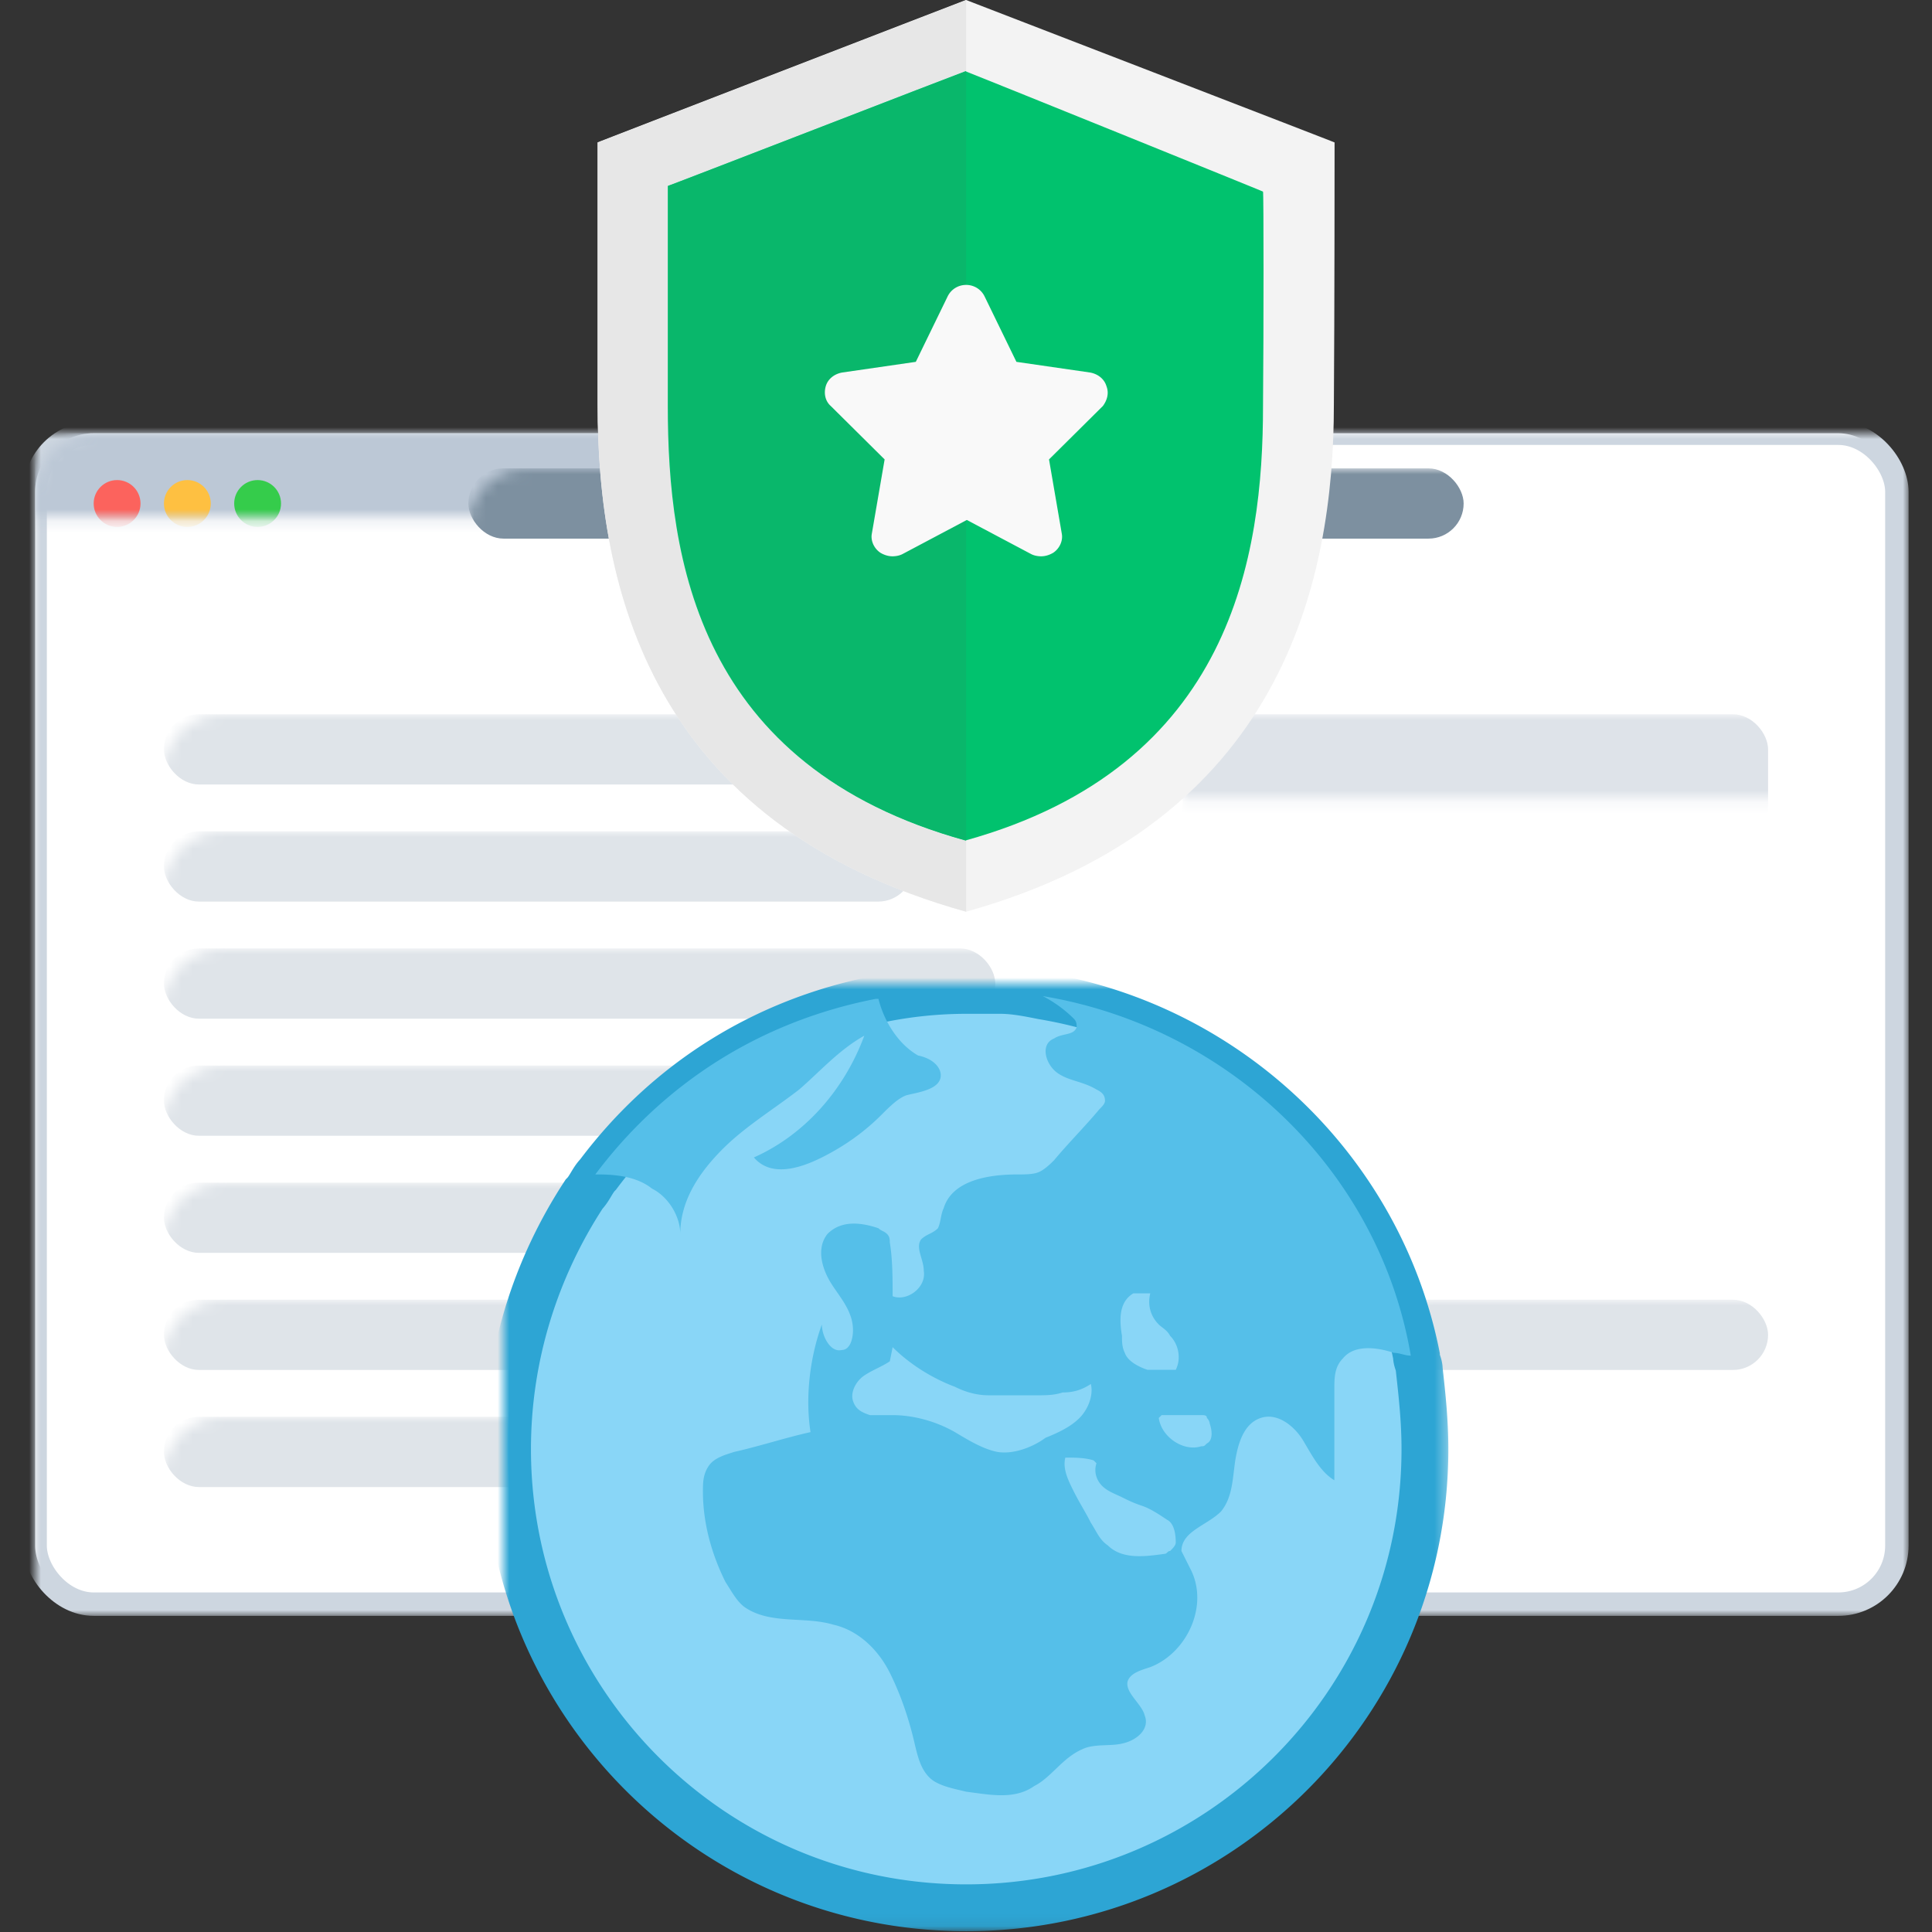 <svg width="165" height="165" viewBox="0 0 165 165" xmlns="http://www.w3.org/2000/svg" xmlns:xlink="http://www.w3.org/1999/xlink"><rect x="0" y="0" width="165" height="165" fill="#333333" stroke="none"/><title>img_connect</title><defs><rect id="a" width="159" height="100" rx="5"/><mask id="c" x="-1" y="-1" width="161" height="102"><path fill="#fff" d="M-1-1h161v102H-1z"/><use xlink:href="#a"/></mask><path d="M78.695 39.758c0 21.763-17.653 39.174-39.174 39.174C17.757 78.932.346 61.28.346 39.758c0-7.98 2.418-15.476 6.53-21.764.483-.484.725-1.209 1.208-1.692C13.888 8.563 22.11 3.243 32.024 1.309h.242a36.904 36.904 0 0 1 7.255-.726h2.901c1.21 0 2.419.242 3.628.484 15.96 2.66 28.776 14.993 31.92 30.71 0 .484.242.726.242 1.21.241 2.176.483 4.353.483 6.77z" id="b"/><mask id="e" x="-2" y="-2" width="82.349" height="82.349"><path fill="#fff" d="M-1.654-1.417h82.349v82.349H-1.654z"/><use xlink:href="#b"/></mask></defs><g fill="none" fill-rule="evenodd"><path d="M0 0h165v165H0z"/><g transform="translate(3 37)"><mask id="d" fill="#fff"><use xlink:href="#a"/></mask><use fill="#FFF" xlink:href="#a"/><use stroke="#CDD6E0" mask="url(#c)" stroke-width="2" xlink:href="#a"/><rect fill="#DFE4E9" mask="url(#d)" x="11" y="24" width="80" height="6" rx="3"/><rect fill="#DEE3E9" mask="url(#d)" x="98" y="24" width="50" height="36" rx="3"/><path fill="#FFF" mask="url(#d)" d="M114 42l6 8h-12z"/><circle fill="#FFF" mask="url(#d)" cx="119" cy="36" r="2"/><path fill="#FFF" mask="url(#d)" d="M127.5 36L138 50h-21z"/><rect fill="#DFE4E9" mask="url(#d)" x="11" y="34" width="64" height="6" rx="3"/><rect fill="#DFE4E9" mask="url(#d)" x="11" y="44" width="71" height="6" rx="3"/><rect fill="#DFE4E9" mask="url(#d)" x="11" y="54" width="77" height="6" rx="3"/><rect fill="#DFE4E9" mask="url(#d)" x="11" y="64" width="50" height="6" rx="3"/><rect fill="#DFE4E9" mask="url(#d)" x="67" y="64" width="25" height="6" rx="3"/><rect fill="#DFE4E9" mask="url(#d)" x="11" y="74" width="97" height="6" rx="3"/><rect fill="#DFE4E9" mask="url(#d)" x="11" y="84" width="97" height="6" rx="3"/><rect fill="#DFE4E9" mask="url(#d)" x="114" y="74" width="34" height="6" rx="3"/><path fill="#BCC8D6" mask="url(#d)" d="M0 0h159v12H0z"/><rect fill="#7D90A0" mask="url(#d)" x="37" y="3" width="85" height="6" rx="3"/><circle fill="#FC635D" mask="url(#d)" cx="7" cy="6" r="2"/><circle fill="#FEC041" mask="url(#d)" cx="13" cy="6" r="2"/><circle fill="#35CC4B" mask="url(#d)" cx="19" cy="6" r="2"/></g><g fill-rule="nonzero"><g transform="translate(43 84)"><use fill="#89D6F7" fill-rule="evenodd" xlink:href="#b"/><use stroke="#2DA5D4" mask="url(#e)" stroke-width="4" xlink:href="#b"/></g><path d="M80.344 91.838c0 1.209-1.934 1.45-2.902 1.693-.725.241-1.45.967-2.176 1.692-1.45 1.451-3.144 2.66-5.078 3.627-1.935.968-4.353 1.693-5.804 0 4.353-1.934 7.738-5.803 9.431-10.398-2.176 1.21-3.869 3.144-5.562 4.595-2.176 1.692-4.594 3.143-6.529 5.078-1.934 1.934-3.627 4.353-3.627 7.254 0-1.45-.967-3.143-2.418-3.869-1.21-.967-2.902-1.208-4.595-1.208h-.242c5.804-7.739 14.026-13.059 23.94-14.993h.242c.484 1.934 1.693 3.869 3.386 4.836 1.209.242 1.934.967 1.934 1.693zm8.706-6.771a10.736 10.736 0 0 1 2.66 1.935c.241.241.241.483.241.725-.241.726-1.208.484-1.934.968-1.209.483-.726 2.176.242 2.901.967.726 2.176.726 3.385 1.451.484.242.726.484.726.968 0 .241-.242.483-.484.725-1.209 1.45-2.66 2.902-3.869 4.353-.242.242-.725.725-1.209.967-.483.242-1.209.242-1.934.242-2.418 0-5.562.484-6.287 2.902-.242.484-.242 1.209-.484 1.692-.484.484-.967.484-1.45.968-.485.725.24 1.693.24 2.66.243 1.45-1.45 2.66-2.66 2.176 0-1.45 0-3.143-.241-4.594 0-.242 0-.484-.242-.726s-.483-.242-.725-.484c-1.451-.483-3.144-.725-4.353.484-.967 1.21-.484 2.902.242 4.111.725 1.209 1.934 2.418 1.934 4.11 0 .726-.242 1.694-.967 1.694-.967.241-1.693-1.21-1.693-2.177-.967 2.66-1.45 6.046-.967 9.19-2.176.483-4.353 1.208-6.53 1.692-.725.242-1.692.484-2.175 1.209-.484.725-.484 1.45-.484 2.176 0 2.66.725 5.32 1.934 7.738.484.726.968 1.693 1.693 2.177 2.176 1.45 5.078.725 7.496 1.45 2.177.484 3.87 2.177 4.837 4.111.967 1.935 1.692 4.111 2.176 6.288.242.967.484 1.934 1.21 2.66.725.725 2.175.967 3.143 1.209 1.934.242 4.11.725 5.804-.484 1.45-.725 2.418-2.418 4.11-3.144.968-.483 2.419-.241 3.386-.483 1.209-.242 2.418-1.21 1.934-2.418-.241-.968-1.692-1.935-1.45-2.902.241-.726 1.209-.968 1.934-1.21 3.144-1.208 5.078-5.32 3.386-8.463l-.726-1.45c0-1.693 2.177-2.177 3.386-3.386.967-1.21.967-2.66 1.209-4.353.242-1.45.725-3.144 2.176-3.627 1.45-.484 2.902.725 3.627 1.934.726 1.21 1.451 2.66 2.66 3.386v-7.738c0-.968 0-1.935.726-2.66.967-1.21 2.902-.968 4.352-.484.484 0 .968.242 1.451.242-2.66-15.718-15.476-28.051-31.436-30.71zm7.738 25.39h1.45c-.241.968 0 1.935.726 2.66.242.243.726.485.968.968.725.726.967 1.935.483 2.902h-2.418c-.725-.242-1.693-.725-1.934-1.45-.242-.484-.242-.968-.242-1.451-.242-1.452-.242-2.903.967-3.628zM85.18 124c-1.21-.242-2.419-.968-3.628-1.693-1.692-.967-3.627-1.45-5.32-1.45H74.3c-.726-.243-1.21-.485-1.45-1.21-.243-.725.24-1.692.966-2.176.726-.484 1.451-.726 2.177-1.21l.242-1.208c1.45 1.45 3.385 2.66 5.32 3.385.967.484 1.934.726 2.902.726h4.111c.725 0 1.45 0 2.176-.242.967 0 1.693-.242 2.418-.726.242.968-.242 2.177-.967 2.902-.726.726-1.693 1.21-2.902 1.693-.968.725-2.66 1.45-4.111 1.209zm15.234 7.738c0 .242-.242.484-.484.725-.242 0-.242.242-.483.242-1.693.242-3.628.484-4.837-.725-.725-.484-.967-1.21-1.45-1.935-.484-.967-.968-1.692-1.451-2.66-.484-.967-.968-1.934-.726-2.902.726 0 1.693 0 2.418.242l.242.242c-.242.726 0 1.45.484 1.935.484.483 1.209.725 1.692.967.484.242.968.484 1.693.725.726.242 1.451.726 2.176 1.21.484.241.726.967.726 1.934zm2.66-8.464c-.242.242-.242.242-.484.242-1.45.484-3.385-.726-3.627-2.418l.242-.242h3.386c.241 0 .483 0 .483.242.242.242.242.483.242.483.242.726.242 1.452-.242 1.693z" fill="#55BFE9"/></g><g fill-rule="nonzero"><path d="M113.979 12.166c.06 0-30.683-11.862-31.47-12.166-.605.243-31.53 12.166-31.469 12.166v22.386c0 15.512 4.418 35.77 31.47 43.312 26.99-7.543 31.408-28.165 31.408-43.312.06-7.664.06-22.386.06-22.386z" fill="#F3F3F3"/><path d="M51.04 34.552c0 15.513 4.418 35.77 31.47 43.313V0c-1.15.426-31.47 12.166-31.47 12.166v22.386z" fill="#E7E7E7"/><path d="M107.866 16.364c.06 0-24.752-10.038-25.417-10.28-.545.182-25.478 9.854-25.418 9.793v18.797c0 13.018 2.542 30.78 25.418 37.107 22.815-6.326 25.417-24.393 25.417-37.107.06-6.448.06-18.31 0-18.31z" fill="#01C26E"/><path d="M82.51 6.083c-.545.183-25.479 9.855-25.418 9.794v18.797c0 13.018 2.542 30.78 25.417 37.107V6.083z" fill="#09B76B"/><path d="M94.492 32.97c-.182-.607-.726-1.033-1.392-1.155l-6.294-.912-2.723-5.597a1.744 1.744 0 0 0-1.574-.973c-.665 0-1.27.365-1.573.973l-2.723 5.597-6.294.912c-.666.122-1.21.548-1.392 1.156-.182.608-.06 1.277.424 1.703l4.599 4.562-1.09 6.327c-.12.608.182 1.277.727 1.642.302.183.665.305 1.029.305.302 0 .605-.061.847-.183l5.507-2.92 5.507 2.92c.242.122.545.183.847.183.363 0 .726-.122 1.03-.305.544-.365.846-1.034.725-1.642l-1.089-6.327 4.6-4.562c.362-.487.544-1.095.302-1.703z" fill="#F9F9F9"/></g></g></svg>